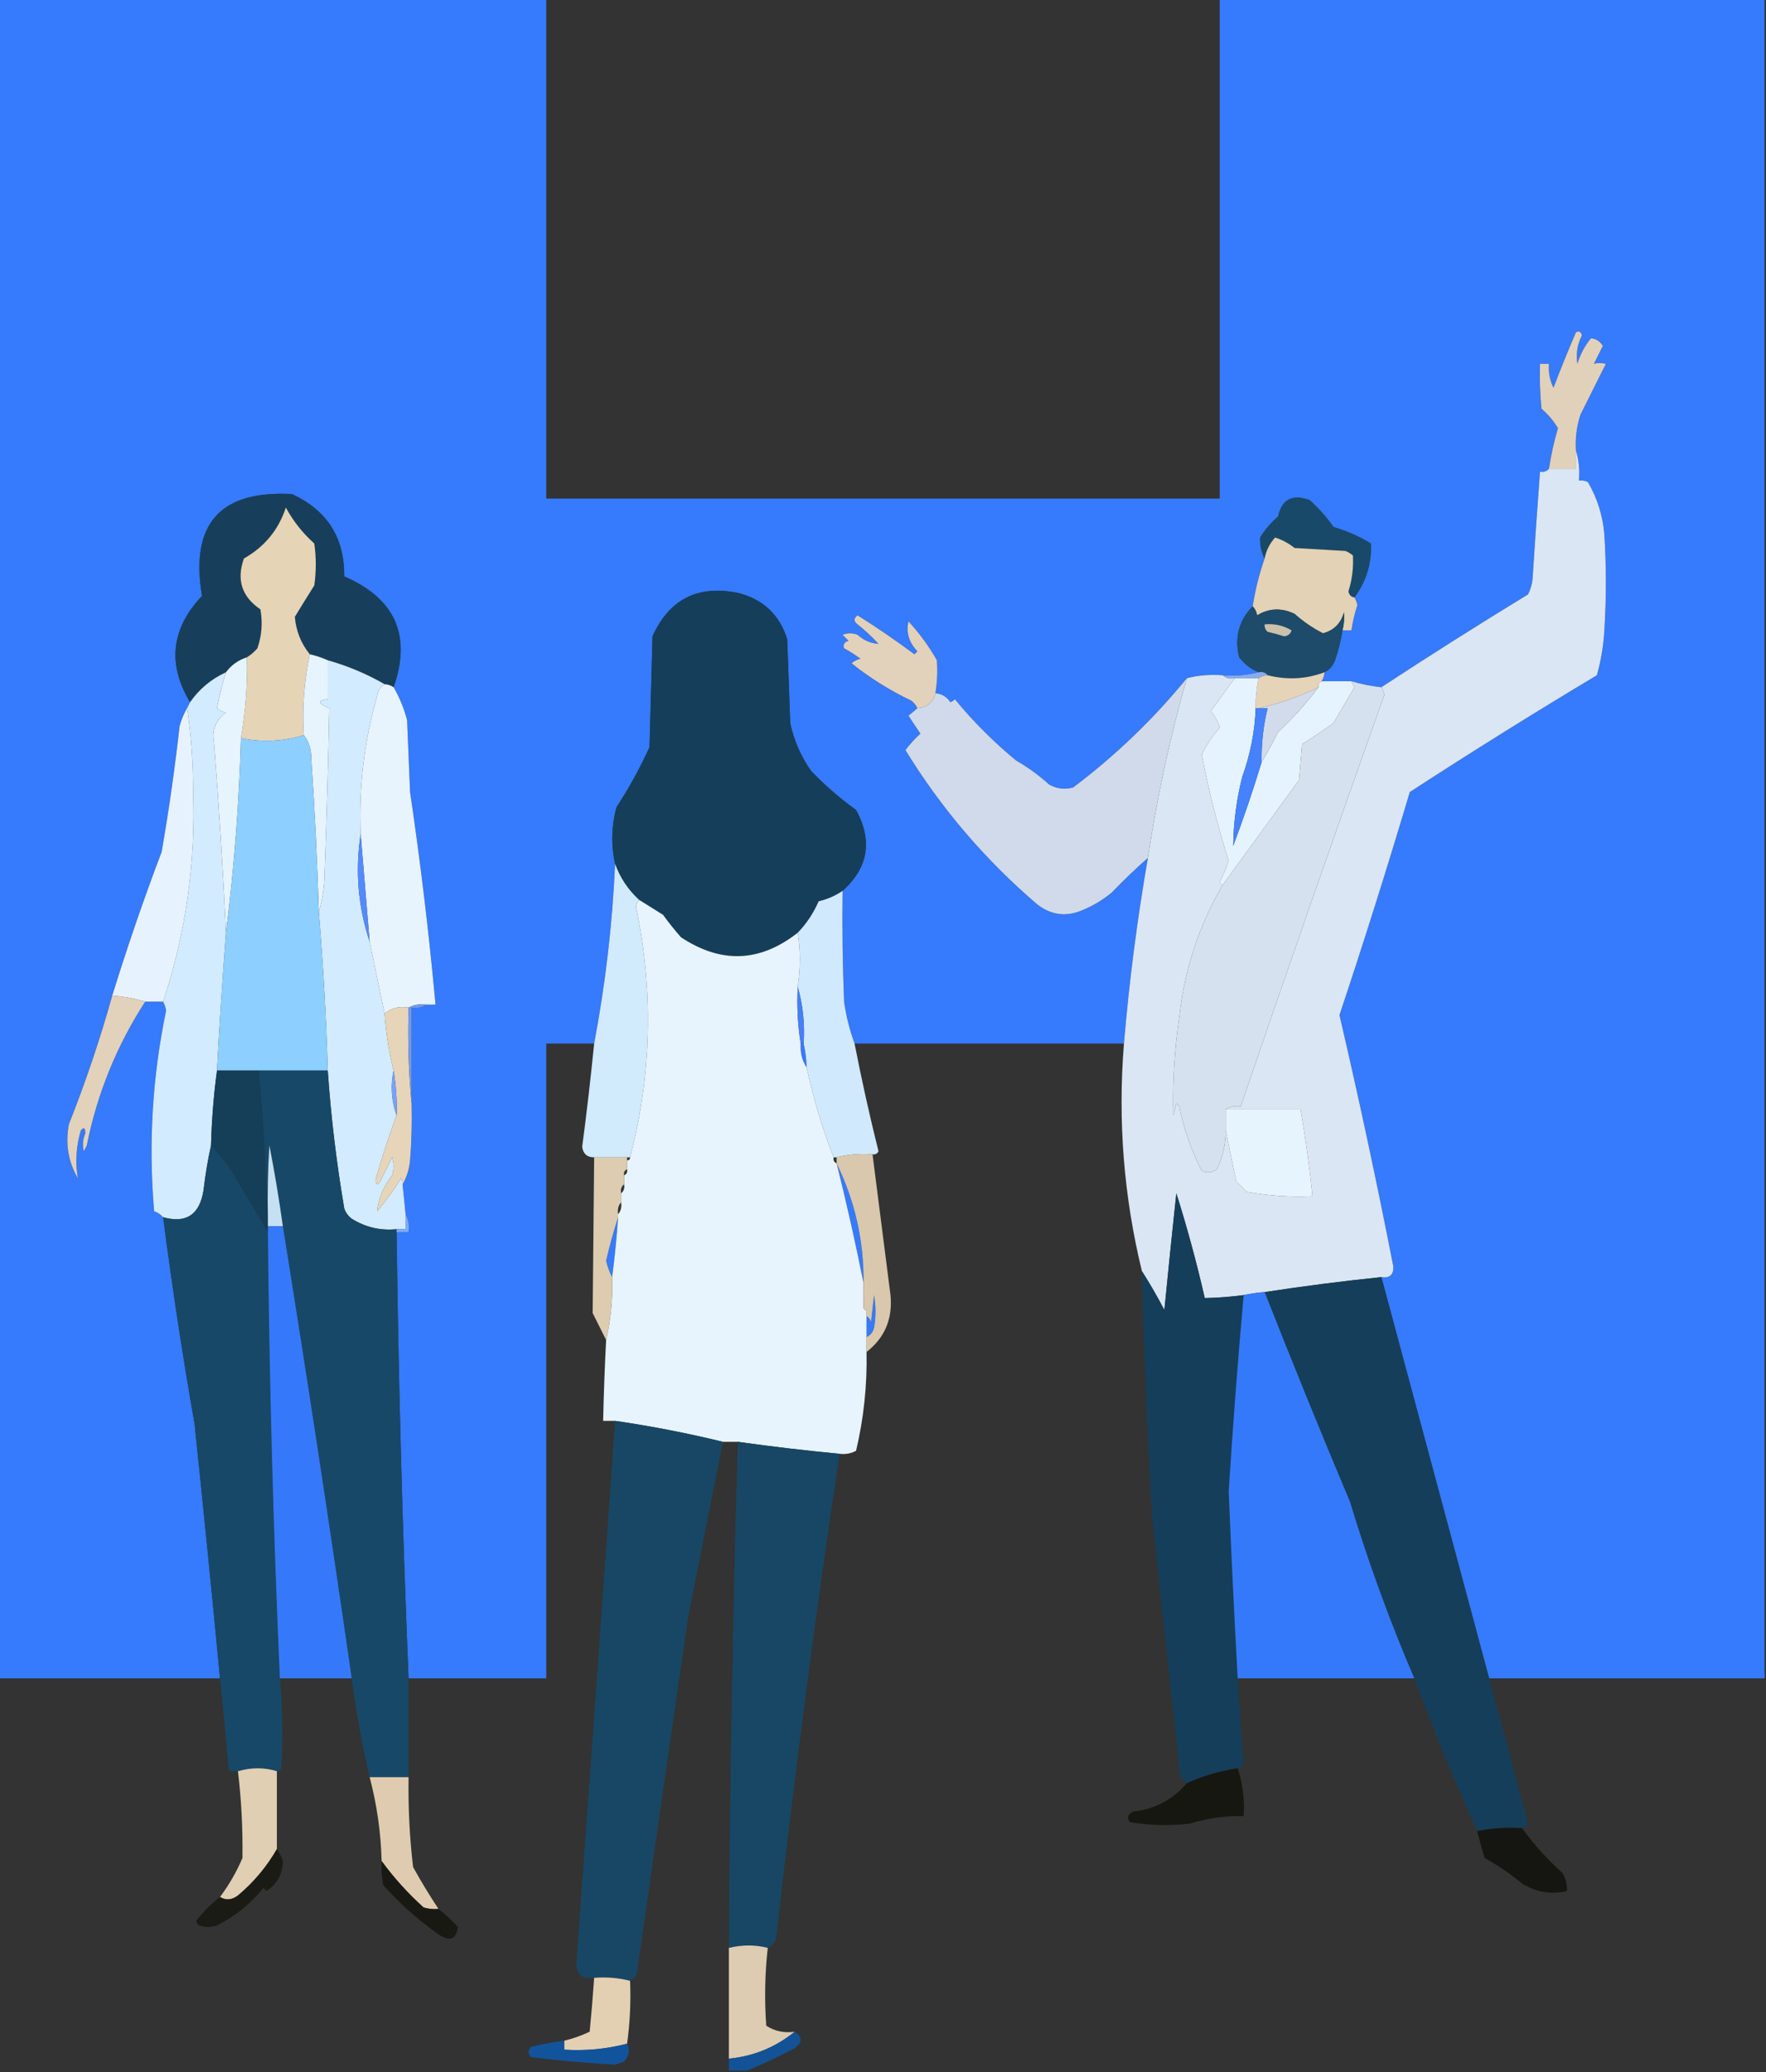 <?xml version="1.0" encoding="UTF-8"?>
<!DOCTYPE svg PUBLIC "-//W3C//DTD SVG 1.1//EN" "http://www.w3.org/Graphics/SVG/1.1/DTD/svg11.dtd">
<svg xmlns="http://www.w3.org/2000/svg" version="1.1" width="590px" height="692px" style="shape-rendering:geometricPrecision; text-rendering:geometricPrecision; image-rendering:optimizeQuality; fill-rule:evenodd; clip-rule:evenodd" xmlns:xlink="http://www.w3.org/1999/xlink">
<rect width="100%" height="100%" fill="#333333" stroke="none"/>
<g><path style="opacity:0.994" fill="#377bfe" d="M -0.5,-0.5 C 60.5,-0.5 121.5,-0.5 182.5,-0.5C 182.5,55.167 182.5,110.833 182.5,166.5C 257.5,166.5 332.5,166.5 407.5,166.5C 407.5,110.833 407.5,55.167 407.5,-0.5C 468.167,-0.5 528.833,-0.5 589.5,-0.5C 589.5,186.5 589.5,373.5 589.5,560.5C 558.833,560.5 528.167,560.5 497.5,560.5C 485.5,515.833 473.5,471.167 461.5,426.5C 464.243,426.923 465.576,425.756 465.5,423C 460.006,394.86 454.006,366.86 447.5,339C 455.731,314.306 463.565,289.472 471,264.5C 491.581,251.124 512.415,238.124 533.5,225.5C 534.878,220.601 535.712,215.601 536,210.5C 536.667,199.833 536.667,189.167 536,178.5C 535.475,172.229 533.642,166.396 530.5,161C 529.552,160.517 528.552,160.351 527.5,160.5C 527.813,156.958 527.479,153.625 526.5,150.5C 526.234,146.395 526.734,142.395 528,138.5C 530.833,132.833 533.667,127.167 536.5,121.5C 534.997,121.165 533.664,121.165 532.5,121.5C 533.5,119.5 534.5,117.5 535.5,115.5C 534.442,113.888 533.108,113.055 531.5,113C 529.437,115.511 527.937,118.344 527,121.5C 526.458,118.202 526.958,115.035 528.5,112C 528.15,110.743 527.483,110.409 526.5,111C 523.871,117.095 521.371,123.262 519,129.5C 517.748,126.986 517.248,124.32 517.5,121.5C 516.5,121.5 515.5,121.5 514.5,121.5C 514.334,126.511 514.501,131.511 515,136.5C 517.222,138.385 519.056,140.551 520.5,143C 519.179,147.441 518.179,151.941 517.5,156.5C 516.791,157.404 515.791,157.737 514.5,157.5C 513.601,169.488 512.767,181.488 512,193.5C 511.798,195.256 511.298,196.922 510.5,198.5C 493.933,208.608 477.6,218.941 461.5,229.5C 458.097,229.149 454.763,228.482 451.5,227.5C 448.167,227.5 444.833,227.5 441.5,227.5C 442.11,226.609 442.443,225.609 442.5,224.5C 444.173,223.657 445.34,222.324 446,220.5C 447.15,217.232 447.984,213.899 448.5,210.5C 449.5,210.5 450.5,210.5 451.5,210.5C 451.927,207.624 452.594,204.791 453.5,202C 453.257,201.098 452.923,200.265 452.5,199.5C 456.446,194.16 458.28,188.16 458,181.5C 454.116,179.146 449.949,177.312 445.5,176C 443.205,172.703 440.538,169.703 437.5,167C 431.736,164.947 428.236,166.78 427,172.5C 424.626,174.539 422.626,176.872 421,179.5C 420.865,181.922 421.365,184.255 422.5,186.5C 420.691,191.672 419.358,197.005 418.5,202.5C 413.88,207.257 412.38,212.924 414,219.5C 415.777,221.79 417.944,223.457 420.5,224.5C 416.702,225.483 412.702,225.817 408.5,225.5C 404.298,225.183 400.298,225.517 396.5,226.5C 385.325,240.174 372.659,252.34 358.5,263C 355.697,263.755 353.03,263.422 350.5,262C 347.092,258.917 343.425,256.251 339.5,254C 332,247.833 325.167,241 319,233.5C 318.586,233.957 318.086,234.291 317.5,234.5C 316.305,232.703 314.638,231.703 312.5,231.5C 313.112,227.837 313.279,224.17 313,220.5C 310.31,215.774 307.144,211.44 303.5,207.5C 302.675,211.233 303.675,214.566 306.5,217.5C 306.167,217.833 305.833,218.167 305.5,218.5C 299.34,213.92 293.007,209.586 286.5,205.5C 285.167,206.5 285.167,207.5 286.5,208.5C 288.984,210.483 291.317,212.65 293.5,215C 290.902,214.874 288.569,213.874 286.5,212C 284.833,211.333 283.167,211.333 281.5,212C 282.167,212.667 282.833,213.333 283.5,214C 282.044,214.423 281.544,215.256 282,216.5C 283.918,217.542 285.751,218.708 287.5,220C 286.376,220.249 285.376,220.749 284.5,221.5C 290.626,226.403 297.292,230.57 304.5,234C 305.381,234.708 306.047,235.542 306.5,236.5C 305.571,237.315 304.571,238.148 303.5,239C 304.833,241 306.167,243 307.5,245C 305.649,246.684 303.982,248.517 302.5,250.5C 314.415,269.923 329.082,287.09 346.5,302C 351.141,305.608 356.141,306.274 361.5,304C 365.165,302.503 368.498,300.503 371.5,298C 375.369,293.963 379.369,290.13 383.5,286.5C 379.902,307.182 377.236,327.849 375.5,348.5C 345.5,348.5 315.5,348.5 285.5,348.5C 283.868,344.076 282.702,339.409 282,334.5C 281.5,322.171 281.333,309.838 281.5,297.5C 290.085,289.766 291.585,280.766 286,270.5C 280.626,266.639 275.626,262.306 271,257.5C 267.578,252.655 265.245,247.322 264,241.5C 263.667,232.167 263.333,222.833 263,213.5C 260.427,205.261 254.927,200.095 246.5,198C 233.076,195.295 223.576,200.128 218,212.5C 217.667,224.833 217.333,237.167 217,249.5C 213.855,256.456 210.189,263.123 206,269.5C 204.27,275.813 204.103,282.147 205.5,288.5C 204.613,308.562 202.28,328.562 198.5,348.5C 193.167,348.5 187.833,348.5 182.5,348.5C 182.5,419.167 182.5,489.833 182.5,560.5C 167.167,560.5 151.833,560.5 136.5,560.5C 134.445,510.914 133.112,461.247 132.5,411.5C 133.833,411.5 135.167,411.5 136.5,411.5C 136.795,409.265 136.461,407.265 135.5,405.5C 135.167,402.167 134.833,398.833 134.5,395.5C 135.887,393.123 136.721,390.457 137,387.5C 137.5,381.175 137.666,374.842 137.5,368.5C 137.5,357.833 137.5,347.167 137.5,336.5C 139.415,336.784 141.081,336.451 142.5,335.5C 143.5,335.5 144.5,335.5 145.5,335.5C 143.321,311.759 140.488,288.092 137,264.5C 136.667,256.5 136.333,248.5 136,240.5C 134.973,236.574 133.473,232.907 131.5,229.5C 137.531,212.217 132.031,199.883 115,192.5C 115.114,179.564 109.281,170.398 97.5,165C 73.464,163.712 63.464,175.045 67.5,199C 57.191,209.921 55.857,221.755 63.5,234.5C 63.167,235.167 62.833,235.833 62.5,236.5C 61.406,238.359 60.572,240.359 60,242.5C 58.437,256.571 56.437,270.571 54,284.5C 47.995,300.348 42.495,316.348 37.5,332.5C 33.447,347.02 28.614,361.353 23,375.5C 21.792,381.934 22.792,387.934 26,393.5C 25.094,388.117 25.427,382.784 27,377.5C 28.018,376.294 28.518,376.627 28.5,378.5C 27.669,380.473 27.502,382.473 28,384.5C 28.333,383.833 28.667,383.167 29,382.5C 32.457,365.254 38.957,349.254 48.5,334.5C 50.5,334.5 52.5,334.5 54.5,334.5C 54.982,335.416 55.315,336.416 55.5,337.5C 50.896,359.63 49.562,381.964 51.5,404.5C 52.739,404.942 53.739,405.609 54.5,406.5C 57.487,429.576 60.987,452.576 65,475.5C 67.975,503.826 70.809,532.16 73.5,560.5C 48.833,560.5 24.167,560.5 -0.5,560.5C -0.5,373.5 -0.5,186.5 -0.5,-0.5 Z M 267.5,348.5 C 267.833,348.5 268.167,348.5 268.5,348.5C 269.092,351.127 269.425,353.794 269.5,356.5C 267.96,354.162 267.294,351.495 267.5,348.5 Z M 279.5,388.5 C 285.653,401.114 288.653,414.448 288.5,428.5C 285.846,415.206 282.846,401.873 279.5,388.5 Z M 206.5,406.5 C 206.053,413.192 205.386,419.859 204.5,426.5C 203.62,424.863 202.954,423.03 202.5,421C 203.659,415.991 204.993,411.158 206.5,406.5 Z M 289.5,446.5 C 289.5,444.167 289.5,441.833 289.5,439.5C 290.222,439.918 290.722,440.584 291,441.5C 291.333,438.5 291.667,435.5 292,432.5C 292.667,436.167 292.667,439.833 292,443.5C 291.623,444.942 290.79,445.942 289.5,446.5 Z"/></g>
<g><path style="opacity:1" fill="#e1d1bb" d="M 526.5,150.5 C 526.5,152.5 526.5,154.5 526.5,156.5C 523.5,156.5 520.5,156.5 517.5,156.5C 518.179,151.941 519.179,147.441 520.5,143C 519.056,140.551 517.222,138.385 515,136.5C 514.501,131.511 514.334,126.511 514.5,121.5C 515.5,121.5 516.5,121.5 517.5,121.5C 517.248,124.32 517.748,126.986 519,129.5C 521.371,123.262 523.871,117.095 526.5,111C 527.483,110.409 528.15,110.743 528.5,112C 526.958,115.035 526.458,118.202 527,121.5C 527.937,118.344 529.437,115.511 531.5,113C 533.108,113.055 534.442,113.888 535.5,115.5C 534.5,117.5 533.5,119.5 532.5,121.5C 533.664,121.165 534.997,121.165 536.5,121.5C 533.667,127.167 530.833,132.833 528,138.5C 526.734,142.395 526.234,146.395 526.5,150.5 Z"/></g>
<g><path style="opacity:0.999" fill="#dae6f3" d="M 526.5,150.5 C 527.479,153.625 527.813,156.958 527.5,160.5C 528.552,160.351 529.552,160.517 530.5,161C 533.642,166.396 535.475,172.229 536,178.5C 536.667,189.167 536.667,199.833 536,210.5C 535.712,215.601 534.878,220.601 533.5,225.5C 512.415,238.124 491.581,251.124 471,264.5C 463.565,289.472 455.731,314.306 447.5,339C 454.006,366.86 460.006,394.86 465.5,423C 465.576,425.756 464.243,426.923 461.5,426.5C 448.452,427.841 435.452,429.508 422.5,431.5C 420.139,431.674 417.806,432.007 415.5,432.5C 411.19,433.08 406.857,433.414 402.5,433.5C 399.806,421.727 396.64,410.061 393,398.5C 391.613,411.466 390.28,424.466 389,437.5C 386.669,433.018 384.169,428.685 381.5,424.5C 375.42,399.536 373.42,374.203 375.5,348.5C 377.236,327.849 379.902,307.182 383.5,286.5C 386.568,266.154 390.901,246.154 396.5,226.5C 400.298,225.517 404.298,225.183 408.5,225.5C 409.568,226.434 410.901,226.768 412.5,226.5C 409.858,230.148 407.191,233.815 404.5,237.5C 405.888,239.109 406.888,240.942 407.5,243C 405.065,245.757 403.065,248.757 401.5,252C 403.815,264.097 406.815,275.93 410.5,287.5C 409.695,289.915 408.695,292.249 407.5,294.5C 407.624,295.107 407.957,295.44 408.5,295.5C 400.615,308.993 395.782,323.66 394,339.5C 392.392,350.458 391.725,361.458 392,372.5C 392.333,371.167 392.667,369.833 393,368.5C 393.333,368.833 393.667,369.167 394,369.5C 395.521,377.066 398.021,384.232 401.5,391C 403.259,391.798 404.926,391.631 406.5,390.5C 408.536,386.396 409.536,382.062 409.5,377.5C 410.649,383.032 411.816,388.699 413,394.5C 414.167,395.667 415.333,396.833 416.5,398C 423.761,399.348 431.094,399.848 438.5,399.5C 437.493,389.789 436.159,380.122 434.5,370.5C 426.167,370.5 417.833,370.5 409.5,370.5C 410.919,369.549 412.585,369.216 414.5,369.5C 430.193,323.589 446.193,277.756 462.5,232C 462.257,231.098 461.923,230.265 461.5,229.5C 477.6,218.941 493.933,208.608 510.5,198.5C 511.298,196.922 511.798,195.256 512,193.5C 512.767,181.488 513.601,169.488 514.5,157.5C 515.791,157.737 516.791,157.404 517.5,156.5C 520.5,156.5 523.5,156.5 526.5,156.5C 526.5,154.5 526.5,152.5 526.5,150.5 Z"/></g>
<g><path style="opacity:1" fill="#173f5b" d="M 131.5,229.5 C 130.609,228.89 129.609,228.557 128.5,228.5C 122.564,225.071 116.231,222.405 109.5,220.5C 107.579,219.637 105.579,218.971 103.5,218.5C 100.579,214.916 98.912,210.75 98.5,206C 100.612,202.536 102.779,199.036 105,195.5C 105.667,190.833 105.667,186.167 105,181.5C 101.1,178.006 97.933,174.006 95.5,169.5C 93.042,176.961 88.375,182.627 81.5,186.5C 78.941,193.61 80.774,199.276 87,203.5C 87.791,207.926 87.457,212.259 86,216.5C 84.961,217.71 83.794,218.71 82.5,219.5C 79.6,220.443 77.267,222.11 75.5,224.5C 70.574,226.763 66.574,230.096 63.5,234.5C 55.857,221.755 57.191,209.921 67.5,199C 63.464,175.045 73.464,163.712 97.5,165C 109.281,170.398 115.114,179.564 115,192.5C 132.031,199.883 137.531,212.217 131.5,229.5 Z"/></g>
<g><path style="opacity:1" fill="#194968" d="M 452.5,199.5 C 451.414,199.38 450.747,198.713 450.5,197.5C 451.726,193.552 452.226,189.552 452,185.5C 451.25,184.874 450.416,184.374 449.5,184C 443.833,183.667 438.167,183.333 432.5,183C 430.557,181.445 428.39,180.278 426,179.5C 424.168,181.548 423.001,183.881 422.5,186.5C 421.365,184.255 420.865,181.922 421,179.5C 422.626,176.872 424.626,174.539 427,172.5C 428.236,166.78 431.736,164.947 437.5,167C 440.538,169.703 443.205,172.703 445.5,176C 449.949,177.312 454.116,179.146 458,181.5C 458.28,188.16 456.446,194.16 452.5,199.5 Z"/></g>
<g><path style="opacity:1" fill="#e6d4b7" d="M 103.5,218.5 C 101.602,227.499 100.936,236.499 101.5,245.5C 94.599,247.62 87.599,247.954 80.5,246.5C 82.037,237.578 82.704,228.578 82.5,219.5C 83.794,218.71 84.961,217.71 86,216.5C 87.457,212.259 87.791,207.926 87,203.5C 80.774,199.276 78.941,193.61 81.5,186.5C 88.375,182.627 93.042,176.961 95.5,169.5C 97.933,174.006 101.1,178.006 105,181.5C 105.667,186.167 105.667,190.833 105,195.5C 102.779,199.036 100.612,202.536 98.5,206C 98.912,210.75 100.579,214.916 103.5,218.5 Z"/></g>
<g><path style="opacity:1" fill="#e3d2b6" d="M 452.5,199.5 C 452.923,200.265 453.257,201.098 453.5,202C 452.594,204.791 451.927,207.624 451.5,210.5C 450.5,210.5 449.5,210.5 448.5,210.5C 449.014,208.488 449.18,206.488 449,204.5C 447.95,208.217 445.616,210.55 442,211.5C 438.599,209.781 435.432,207.614 432.5,205C 428.125,202.915 423.958,203.082 420,205.5C 419.768,204.263 419.268,203.263 418.5,202.5C 419.358,197.005 420.691,191.672 422.5,186.5C 423.001,183.881 424.168,181.548 426,179.5C 428.39,180.278 430.557,181.445 432.5,183C 438.167,183.333 443.833,183.667 449.5,184C 450.416,184.374 451.25,184.874 452,185.5C 452.226,189.552 451.726,193.552 450.5,197.5C 450.747,198.713 451.414,199.38 452.5,199.5 Z"/></g>
<g><path style="opacity:1" fill="#153e5a" d="M 281.5,297.5 C 279.104,299.138 276.438,300.304 273.5,301C 271.776,304.959 269.443,308.459 266.5,311.5C 253.899,321.386 240.899,321.886 227.5,313C 225.38,310.591 223.38,308.091 221.5,305.5C 218.815,303.826 216.148,302.159 213.5,300.5C 209.815,297.117 207.149,293.117 205.5,288.5C 204.103,282.147 204.27,275.813 206,269.5C 210.189,263.123 213.855,256.456 217,249.5C 217.333,237.167 217.667,224.833 218,212.5C 223.576,200.128 233.076,195.295 246.5,198C 254.927,200.095 260.427,205.261 263,213.5C 263.333,222.833 263.667,232.167 264,241.5C 265.245,247.322 267.578,252.655 271,257.5C 275.626,262.306 280.626,266.639 286,270.5C 291.585,280.766 290.085,289.766 281.5,297.5 Z"/></g>
<g><path style="opacity:1" fill="#1d4b69" d="M 418.5,202.5 C 419.268,203.263 419.768,204.263 420,205.5C 423.958,203.082 428.125,202.915 432.5,205C 435.432,207.614 438.599,209.781 442,211.5C 445.616,210.55 447.95,208.217 449,204.5C 449.18,206.488 449.014,208.488 448.5,210.5C 447.984,213.899 447.15,217.232 446,220.5C 445.34,222.324 444.173,223.657 442.5,224.5C 436.379,226.81 430.046,227.143 423.5,225.5C 422.791,224.596 421.791,224.263 420.5,224.5C 417.944,223.457 415.777,221.79 414,219.5C 412.38,212.924 413.88,207.257 418.5,202.5 Z"/></g>
<g><path style="opacity:1" fill="#e2d2bb" d="M 312.5,231.5 C 311.712,234.621 309.712,236.288 306.5,236.5C 306.047,235.542 305.381,234.708 304.5,234C 297.292,230.57 290.626,226.403 284.5,221.5C 285.376,220.749 286.376,220.249 287.5,220C 285.751,218.708 283.918,217.542 282,216.5C 281.544,215.256 282.044,214.423 283.5,214C 282.833,213.333 282.167,212.667 281.5,212C 283.167,211.333 284.833,211.333 286.5,212C 288.569,213.874 290.902,214.874 293.5,215C 291.317,212.65 288.984,210.483 286.5,208.5C 285.167,207.5 285.167,206.5 286.5,205.5C 293.007,209.586 299.34,213.92 305.5,218.5C 305.833,218.167 306.167,217.833 306.5,217.5C 303.675,214.566 302.675,211.233 303.5,207.5C 307.144,211.44 310.31,215.774 313,220.5C 313.279,224.17 313.112,227.837 312.5,231.5 Z"/></g>
<g><path style="opacity:1" fill="#cbc1ac" d="M 422.5,208.5 C 425.734,208.205 428.734,208.871 431.5,210.5C 431.113,211.72 430.28,212.387 429,212.5C 427.189,211.922 425.355,211.422 423.5,211C 422.748,210.329 422.414,209.496 422.5,208.5 Z"/></g>
<g><path style="opacity:1" fill="#e6f4fe" d="M 103.5,218.5 C 105.579,218.971 107.579,219.637 109.5,220.5C 109.5,224.833 109.5,229.167 109.5,233.5C 105.939,233.915 106.106,234.915 110,236.5C 109.663,254.471 109.163,272.471 108.5,290.5C 108.493,295.551 107.827,300.217 106.5,304.5C 105.999,287.485 105.166,270.485 104,253.5C 104.053,250.325 103.22,247.658 101.5,245.5C 100.936,236.499 101.602,227.499 103.5,218.5 Z"/></g>
<g><path style="opacity:1" fill="#e6f4fe" d="M 82.5,219.5 C 82.704,228.578 82.037,237.578 80.5,246.5C 79.893,268.106 78.227,289.772 75.5,311.5C 74.503,290.465 73.169,269.299 71.5,248C 70.734,243.759 72.067,240.425 75.5,238C 74.376,237.751 73.376,237.251 72.5,236.5C 73.287,232.438 74.287,228.438 75.5,224.5C 77.267,222.11 79.6,220.443 82.5,219.5 Z"/></g>
<g><path style="opacity:1" fill="#d2ebfe" d="M 109.5,220.5 C 116.231,222.405 122.564,225.071 128.5,228.5C 127.034,229.347 126.2,230.68 126,232.5C 121.681,247.5 119.848,262.833 120.5,278.5C 118.602,290.735 119.602,302.735 123.5,314.5C 125.178,322.588 126.844,330.588 128.5,338.5C 128.961,344.929 129.961,351.263 131.5,357.5C 130.421,362.552 130.754,367.552 132.5,372.5C 129.878,379.534 127.545,386.7 125.5,394C 125.611,395.722 126.111,395.888 127,394.5C 128.34,391.798 129.673,389.131 131,386.5C 131.667,388.5 131.667,390.5 131,392.5C 128.181,396.124 126.514,400.124 126,404.5C 128.911,401.01 131.578,397.344 134,393.5C 134.464,394.094 134.631,394.761 134.5,395.5C 134.833,398.833 135.167,402.167 135.5,405.5C 135.5,407.167 135.5,408.833 135.5,410.5C 134.5,410.5 133.5,410.5 132.5,410.5C 127.099,411.034 122.099,409.867 117.5,407C 116.299,406.097 115.465,404.931 115,403.5C 112.385,388.124 110.552,372.79 109.5,357.5C 108.975,339.802 107.975,322.135 106.5,304.5C 107.827,300.217 108.493,295.551 108.5,290.5C 109.163,272.471 109.663,254.471 110,236.5C 106.106,234.915 105.939,233.915 109.5,233.5C 109.5,229.167 109.5,224.833 109.5,220.5 Z"/></g>
<g><path style="opacity:1" fill="#d2ebfe" d="M 75.5,224.5 C 74.287,228.438 73.287,232.438 72.5,236.5C 73.376,237.251 74.376,237.751 75.5,238C 72.067,240.425 70.734,243.759 71.5,248C 73.169,269.299 74.503,290.465 75.5,311.5C 74.334,326.822 73.334,342.155 72.5,357.5C 71.399,365.65 70.732,373.983 70.5,382.5C 69.433,387.319 68.6,392.319 68,397.5C 66.707,405.66 62.207,408.66 54.5,406.5C 53.739,405.609 52.739,404.942 51.5,404.5C 49.562,381.964 50.896,359.63 55.5,337.5C 55.315,336.416 54.982,335.416 54.5,334.5C 62.059,311.755 65.392,288.255 64.5,264C 64.498,254.475 63.832,245.308 62.5,236.5C 62.833,235.833 63.167,235.167 63.5,234.5C 66.574,230.096 70.574,226.763 75.5,224.5 Z"/></g>
<g><path style="opacity:1" fill="#87abf1" d="M 420.5,224.5 C 421.791,224.263 422.791,224.596 423.5,225.5C 422.391,225.557 421.391,225.89 420.5,226.5C 417.833,226.5 415.167,226.5 412.5,226.5C 410.901,226.768 409.568,226.434 408.5,225.5C 412.702,225.817 416.702,225.483 420.5,224.5 Z"/></g>
<g><path style="opacity:1" fill="#e6d4b9" d="M 442.5,224.5 C 442.443,225.609 442.11,226.609 441.5,227.5C 440.662,227.842 440.328,228.508 440.5,229.5C 434.028,232.656 427.361,234.989 420.5,236.5C 420.167,236.5 419.833,236.5 419.5,236.5C 419.46,233.119 419.793,229.786 420.5,226.5C 421.391,225.89 422.391,225.557 423.5,225.5C 430.046,227.143 436.379,226.81 442.5,224.5 Z"/></g>
<g><path style="opacity:1" fill="#e5f3fe" d="M 412.5,226.5 C 415.167,226.5 417.833,226.5 420.5,226.5C 419.793,229.786 419.46,233.119 419.5,236.5C 419.243,244.19 417.743,251.857 415,259.5C 413.093,267.088 412.093,274.755 412,282.5C 415.474,273.243 418.641,263.91 421.5,254.5C 423.417,251.283 425.251,247.949 427,244.5C 431.976,239.846 436.476,234.846 440.5,229.5C 440.328,228.508 440.662,227.842 441.5,227.5C 444.833,227.5 448.167,227.5 451.5,227.5C 451.804,228.15 452.137,228.817 452.5,229.5C 450.167,233.5 447.833,237.5 445.5,241.5C 442.086,243.957 438.586,246.291 435,248.5C 434.667,252.5 434.333,256.5 434,260.5C 425.491,272.196 416.991,283.863 408.5,295.5C 407.957,295.44 407.624,295.107 407.5,294.5C 408.695,292.249 409.695,289.915 410.5,287.5C 406.815,275.93 403.815,264.097 401.5,252C 403.065,248.757 405.065,245.757 407.5,243C 406.888,240.942 405.888,239.109 404.5,237.5C 407.191,233.815 409.858,230.148 412.5,226.5 Z"/></g>
<g><path style="opacity:1" fill="#e7f4fe" d="M 128.5,228.5 C 129.609,228.557 130.609,228.89 131.5,229.5C 133.473,232.907 134.973,236.574 136,240.5C 136.333,248.5 136.667,256.5 137,264.5C 140.488,288.092 143.321,311.759 145.5,335.5C 144.5,335.5 143.5,335.5 142.5,335.5C 140.265,335.205 138.265,335.539 136.5,336.5C 133.302,335.964 130.635,336.631 128.5,338.5C 126.844,330.588 125.178,322.588 123.5,314.5C 122.5,302.5 121.5,290.5 120.5,278.5C 119.848,262.833 121.681,247.5 126,232.5C 126.2,230.68 127.034,229.347 128.5,228.5 Z"/></g>
<g><path style="opacity:1" fill="#d0daea" d="M 396.5,226.5 C 390.901,246.154 386.568,266.154 383.5,286.5C 379.369,290.13 375.369,293.963 371.5,298C 368.498,300.503 365.165,302.503 361.5,304C 356.141,306.274 351.141,305.608 346.5,302C 329.082,287.09 314.415,269.923 302.5,250.5C 303.982,248.517 305.649,246.684 307.5,245C 306.167,243 304.833,241 303.5,239C 304.571,238.148 305.571,237.315 306.5,236.5C 309.712,236.288 311.712,234.621 312.5,231.5C 314.638,231.703 316.305,232.703 317.5,234.5C 318.086,234.291 318.586,233.957 319,233.5C 325.167,241 332,247.833 339.5,254C 343.425,256.251 347.092,258.917 350.5,262C 353.03,263.422 355.697,263.755 358.5,263C 372.659,252.34 385.325,240.174 396.5,226.5 Z"/></g>
<g><path style="opacity:1" fill="#d6e1ef" d="M 451.5,227.5 C 454.763,228.482 458.097,229.149 461.5,229.5C 461.923,230.265 462.257,231.098 462.5,232C 446.193,277.756 430.193,323.589 414.5,369.5C 412.585,369.216 410.919,369.549 409.5,370.5C 409.5,372.833 409.5,375.167 409.5,377.5C 409.536,382.062 408.536,386.396 406.5,390.5C 404.926,391.631 403.259,391.798 401.5,391C 398.021,384.232 395.521,377.066 394,369.5C 393.667,369.167 393.333,368.833 393,368.5C 392.667,369.833 392.333,371.167 392,372.5C 391.725,361.458 392.392,350.458 394,339.5C 395.782,323.66 400.615,308.993 408.5,295.5C 416.991,283.863 425.491,272.196 434,260.5C 434.333,256.5 434.667,252.5 435,248.5C 438.586,246.291 442.086,243.957 445.5,241.5C 447.833,237.5 450.167,233.5 452.5,229.5C 452.137,228.817 451.804,228.15 451.5,227.5 Z"/></g>
<g><path style="opacity:1" fill="#d1dbeb" d="M 440.5,229.5 C 436.476,234.846 431.976,239.846 427,244.5C 425.251,247.949 423.417,251.283 421.5,254.5C 421.384,248.311 422.051,242.311 423.5,236.5C 422.5,236.5 421.5,236.5 420.5,236.5C 427.361,234.989 434.028,232.656 440.5,229.5 Z"/></g>
<g><path style="opacity:1" fill="#4782fe" d="M 419.5,236.5 C 419.833,236.5 420.167,236.5 420.5,236.5C 421.5,236.5 422.5,236.5 423.5,236.5C 422.051,242.311 421.384,248.311 421.5,254.5C 418.641,263.91 415.474,273.243 412,282.5C 412.093,274.755 413.093,267.088 415,259.5C 417.743,251.857 419.243,244.19 419.5,236.5 Z"/></g>
<g><path style="opacity:1" fill="#e6f3fe" d="M 62.5,236.5 C 63.832,245.308 64.498,254.475 64.5,264C 65.392,288.255 62.059,311.755 54.5,334.5C 52.5,334.5 50.5,334.5 48.5,334.5C 45.026,333.475 41.36,332.808 37.5,332.5C 42.495,316.348 47.995,300.348 54,284.5C 56.437,270.571 58.437,256.571 60,242.5C 60.572,240.359 61.406,238.359 62.5,236.5 Z"/></g>
<g><path style="opacity:1" fill="#8dcffe" d="M 101.5,245.5 C 103.22,247.658 104.053,250.325 104,253.5C 105.166,270.485 105.999,287.485 106.5,304.5C 107.975,322.135 108.975,339.802 109.5,357.5C 101.833,357.5 94.167,357.5 86.5,357.5C 81.833,357.5 77.167,357.5 72.5,357.5C 73.334,342.155 74.334,326.822 75.5,311.5C 78.227,289.772 79.893,268.106 80.5,246.5C 87.599,247.954 94.599,247.62 101.5,245.5 Z"/></g>
<g><path style="opacity:1" fill="#548aff" d="M 120.5,278.5 C 121.5,290.5 122.5,302.5 123.5,314.5C 119.602,302.735 118.602,290.735 120.5,278.5 Z"/></g>
<g><path style="opacity:0.991" fill="#d3ecfe" d="M 205.5,288.5 C 207.149,293.117 209.815,297.117 213.5,300.5C 212.861,301.097 212.528,301.93 212.5,303C 218.386,331.026 217.719,358.859 210.5,386.5C 210.167,386.5 209.833,386.5 209.5,386.5C 205.833,386.5 202.167,386.5 198.5,386.5C 196.156,386.494 194.822,385.327 194.5,383C 196.017,371.516 197.35,360.016 198.5,348.5C 202.28,328.562 204.613,308.562 205.5,288.5 Z"/></g>
<g><path style="opacity:0.99" fill="#d2ebfe" d="M 281.5,297.5 C 281.333,309.838 281.5,322.171 282,334.5C 282.702,339.409 283.868,344.076 285.5,348.5C 287.85,360.567 290.517,372.567 293.5,384.5C 293.043,385.298 292.376,385.631 291.5,385.5C 287.298,385.183 283.298,385.517 279.5,386.5C 279.167,386.5 278.833,386.5 278.5,386.5C 274.723,376.828 271.723,366.828 269.5,356.5C 269.425,353.794 269.092,351.127 268.5,348.5C 268.915,341.907 268.248,335.574 266.5,329.5C 267.439,323.335 267.439,317.335 266.5,311.5C 269.443,308.459 271.776,304.959 273.5,301C 276.438,300.304 279.104,299.138 281.5,297.5 Z"/></g>
<g><path style="opacity:0.995" fill="#e8f5fe" d="M 213.5,300.5 C 216.148,302.159 218.815,303.826 221.5,305.5C 223.38,308.091 225.38,310.591 227.5,313C 240.899,321.886 253.899,321.386 266.5,311.5C 267.439,317.335 267.439,323.335 266.5,329.5C 266.177,336.022 266.51,342.355 267.5,348.5C 267.294,351.495 267.96,354.162 269.5,356.5C 271.723,366.828 274.723,376.828 278.5,386.5C 278.328,387.492 278.662,388.158 279.5,388.5C 282.846,401.873 285.846,415.206 288.5,428.5C 288.5,431.167 288.5,433.833 288.5,436.5C 288.5,437.167 288.833,437.5 289.5,437.5C 289.5,438.167 289.5,438.833 289.5,439.5C 289.5,441.833 289.5,444.167 289.5,446.5C 289.5,448.167 289.5,449.833 289.5,451.5C 289.731,462.65 288.565,473.65 286,484.5C 284.301,485.406 282.467,485.739 280.5,485.5C 269.272,484.441 257.939,483.108 246.5,481.5C 244.833,481.5 243.167,481.5 241.5,481.5C 229.734,478.622 217.734,476.289 205.5,474.5C 204.167,474.5 202.833,474.5 201.5,474.5C 201.7,465.494 202.034,456.494 202.5,447.5C 204.075,440.73 204.741,433.73 204.5,426.5C 205.386,419.859 206.053,413.192 206.5,406.5C 206.5,406.167 206.5,405.833 206.5,405.5C 207.434,404.432 207.768,403.099 207.5,401.5C 207.5,400.5 207.5,399.5 207.5,398.5C 208.404,397.791 208.737,396.791 208.5,395.5C 208.5,394.5 208.5,393.5 208.5,392.5C 209.338,392.158 209.672,391.492 209.5,390.5C 209.5,389.5 209.5,388.5 209.5,387.5C 210.167,387.5 210.5,387.167 210.5,386.5C 217.719,358.859 218.386,331.026 212.5,303C 212.528,301.93 212.861,301.097 213.5,300.5 Z"/></g>
<g><path style="opacity:1" fill="#e2d2bb" d="M 37.5,332.5 C 41.36,332.808 45.026,333.475 48.5,334.5C 38.957,349.254 32.457,365.254 29,382.5C 28.667,383.167 28.333,383.833 28,384.5C 27.502,382.473 27.669,380.473 28.5,378.5C 28.518,376.627 28.018,376.294 27,377.5C 25.427,382.784 25.094,388.117 26,393.5C 22.792,387.934 21.792,381.934 23,375.5C 28.614,361.353 33.447,347.02 37.5,332.5 Z"/></g>
<g><path style="opacity:0.957" fill="#4783ff" d="M 266.5,329.5 C 268.248,335.574 268.915,341.907 268.5,348.5C 268.167,348.5 267.833,348.5 267.5,348.5C 266.51,342.355 266.177,336.022 266.5,329.5 Z"/></g>
<g><path style="opacity:1" fill="#e7d5b9" d="M 136.5,336.5 C 136.172,347.346 136.506,358.013 137.5,368.5C 137.666,374.842 137.5,381.175 137,387.5C 136.721,390.457 135.887,393.123 134.5,395.5C 134.631,394.761 134.464,394.094 134,393.5C 131.578,397.344 128.911,401.01 126,404.5C 126.514,400.124 128.181,396.124 131,392.5C 131.667,390.5 131.667,388.5 131,386.5C 129.673,389.131 128.34,391.798 127,394.5C 126.111,395.888 125.611,395.722 125.5,394C 127.545,386.7 129.878,379.534 132.5,372.5C 132.663,367.453 132.329,362.453 131.5,357.5C 129.961,351.263 128.961,344.929 128.5,338.5C 130.635,336.631 133.302,335.964 136.5,336.5 Z"/></g>
<g><path style="opacity:1" fill="#749aea" d="M 142.5,335.5 C 141.081,336.451 139.415,336.784 137.5,336.5C 137.5,347.167 137.5,357.833 137.5,368.5C 136.506,358.013 136.172,347.346 136.5,336.5C 138.265,335.539 140.265,335.205 142.5,335.5 Z"/></g>
<g><path style="opacity:1" fill="#153e59" d="M 72.5,357.5 C 77.167,357.5 81.833,357.5 86.5,357.5C 87.949,373.947 88.949,390.28 89.5,406.5C 89.5,407.5 89.5,408.5 89.5,409.5C 89.5,410.167 89.5,410.833 89.5,411.5C 85.359,404.563 81.193,397.563 77,390.5C 74.969,387.645 72.802,384.978 70.5,382.5C 70.732,373.983 71.399,365.65 72.5,357.5 Z"/></g>
<g><path style="opacity:0.998" fill="#184867" d="M 86.5,357.5 C 94.167,357.5 101.833,357.5 109.5,357.5C 110.552,372.79 112.385,388.124 115,403.5C 115.465,404.931 116.299,406.097 117.5,407C 122.099,409.867 127.099,411.034 132.5,410.5C 132.5,410.833 132.5,411.167 132.5,411.5C 133.112,461.247 134.445,510.914 136.5,560.5C 136.5,571.5 136.5,582.5 136.5,593.5C 132.167,593.5 127.833,593.5 123.5,593.5C 120.979,582.719 118.979,571.719 117.5,560.5C 110.242,510.103 102.575,459.77 94.5,409.5C 93.246,400.47 91.746,391.47 90,382.5C 89.5,390.493 89.334,398.493 89.5,406.5C 88.949,390.28 87.949,373.947 86.5,357.5 Z"/></g>
<g><path style="opacity:1" fill="#76a2fb" d="M 131.5,357.5 C 132.329,362.453 132.663,367.453 132.5,372.5C 130.754,367.552 130.421,362.552 131.5,357.5 Z"/></g>
<g><path style="opacity:1" fill="#e6f4fe" d="M 409.5,370.5 C 417.833,370.5 426.167,370.5 434.5,370.5C 436.159,380.122 437.493,389.789 438.5,399.5C 431.094,399.848 423.761,399.348 416.5,398C 415.333,396.833 414.167,395.667 413,394.5C 411.816,388.699 410.649,383.032 409.5,377.5C 409.5,375.167 409.5,372.833 409.5,370.5 Z"/></g>
<g><path style="opacity:0.997" fill="#174867" d="M 70.5,382.5 C 72.802,384.978 74.969,387.645 77,390.5C 81.193,397.563 85.359,404.563 89.5,411.5C 89.968,461.192 91.302,510.859 93.5,560.5C 94.424,570.486 94.59,580.486 94,590.5C 93.617,591.056 93.117,591.389 92.5,591.5C 88.267,590.206 83.934,590.206 79.5,591.5C 78.5,591.5 77.5,591.5 76.5,591.5C 75.573,581.158 74.573,570.825 73.5,560.5C 70.809,532.16 67.975,503.826 65,475.5C 60.987,452.576 57.487,429.576 54.5,406.5C 62.207,408.66 66.707,405.66 68,397.5C 68.6,392.319 69.433,387.319 70.5,382.5 Z"/></g>
<g><path style="opacity:1" fill="#c5e0f3" d="M 94.5,409.5 C 92.833,409.5 91.167,409.5 89.5,409.5C 89.5,408.5 89.5,407.5 89.5,406.5C 89.334,398.493 89.5,390.493 90,382.5C 91.746,391.47 93.246,400.47 94.5,409.5 Z"/></g>
<g><path style="opacity:0.939" fill="#e8d6b8" d="M 198.5,386.5 C 202.167,386.5 205.833,386.5 209.5,386.5C 209.5,386.833 209.5,387.167 209.5,387.5C 209.5,388.5 209.5,389.5 209.5,390.5C 208.662,390.842 208.328,391.508 208.5,392.5C 208.5,393.5 208.5,394.5 208.5,395.5C 207.596,396.209 207.263,397.209 207.5,398.5C 207.5,399.5 207.5,400.5 207.5,401.5C 206.566,402.568 206.232,403.901 206.5,405.5C 206.5,405.833 206.5,406.167 206.5,406.5C 204.993,411.158 203.659,415.991 202.5,421C 202.954,423.03 203.62,424.863 204.5,426.5C 204.741,433.73 204.075,440.73 202.5,447.5C 201.013,444.527 199.513,441.527 198,438.5C 198.176,421.177 198.342,403.843 198.5,386.5 Z"/></g>
<g><path style="opacity:0.918" fill="#e8d5b8" d="M 291.5,385.5 C 293.5,401.139 295.5,416.805 297.5,432.5C 298.272,440.414 295.606,446.748 289.5,451.5C 289.5,449.833 289.5,448.167 289.5,446.5C 290.79,445.942 291.623,444.942 292,443.5C 292.667,439.833 292.667,436.167 292,432.5C 291.667,435.5 291.333,438.5 291,441.5C 290.722,440.584 290.222,439.918 289.5,439.5C 289.5,438.833 289.5,438.167 289.5,437.5C 288.833,437.5 288.5,437.167 288.5,436.5C 288.5,433.833 288.5,431.167 288.5,428.5C 288.653,414.448 285.653,401.114 279.5,388.5C 279.5,387.833 279.5,387.167 279.5,386.5C 283.298,385.517 287.298,385.183 291.5,385.5 Z"/></g>
<g><path style="opacity:0.997" fill="#153e5a" d="M 415.5,432.5 C 413.545,454.31 411.878,476.144 410.5,498C 411.351,518.846 412.351,539.679 413.5,560.5C 414.034,569.846 414.701,579.18 415.5,588.5C 415.253,589.713 414.586,590.38 413.5,590.5C 407.54,591.404 401.873,593.071 396.5,595.5C 394.883,594.411 394.05,592.744 394,590.5C 390.934,562.84 387.934,535.174 385,507.5C 383.308,479.852 382.141,452.185 381.5,424.5C 384.169,428.685 386.669,433.018 389,437.5C 390.28,424.466 391.613,411.466 393,398.5C 396.64,410.061 399.806,421.727 402.5,433.5C 406.857,433.414 411.19,433.08 415.5,432.5 Z"/></g>
<g><path style="opacity:0.992" fill="#367afc" d="M 89.5,409.5 C 91.167,409.5 92.833,409.5 94.5,409.5C 102.575,459.77 110.242,510.103 117.5,560.5C 109.5,560.5 101.5,560.5 93.5,560.5C 91.302,510.859 89.968,461.192 89.5,411.5C 89.5,410.833 89.5,410.167 89.5,409.5 Z"/></g>
<g><path style="opacity:1" fill="#7cacff" d="M 135.5,405.5 C 136.461,407.265 136.795,409.265 136.5,411.5C 135.167,411.5 133.833,411.5 132.5,411.5C 132.5,411.167 132.5,410.833 132.5,410.5C 133.5,410.5 134.5,410.5 135.5,410.5C 135.5,408.833 135.5,407.167 135.5,405.5 Z"/></g>
<g><path style="opacity:0.999" fill="#153e5a" d="M 461.5,426.5 C 473.5,471.167 485.5,515.833 497.5,560.5C 501.903,576.61 506.237,592.777 510.5,609C 510.164,610.03 509.497,610.53 508.5,610.5C 503.305,610.179 498.305,610.513 493.5,611.5C 485.934,594.818 478.934,577.818 472.5,560.5C 464.255,541.267 457.088,521.6 451,501.5C 441.211,478.259 431.711,454.926 422.5,431.5C 435.452,429.508 448.452,427.841 461.5,426.5 Z"/></g>
<g><path style="opacity:0.99" fill="#367afd" d="M 422.5,431.5 C 431.711,454.926 441.211,478.259 451,501.5C 457.088,521.6 464.255,541.267 472.5,560.5C 452.833,560.5 433.167,560.5 413.5,560.5C 412.351,539.679 411.351,518.846 410.5,498C 411.878,476.144 413.545,454.31 415.5,432.5C 417.806,432.007 420.139,431.674 422.5,431.5 Z"/></g>
<g><path style="opacity:0.98" fill="#174866" d="M 205.5,474.5 C 217.734,476.289 229.734,478.622 241.5,481.5C 237.67,500.823 233.836,520.156 230,539.5C 224.24,578.819 218.573,618.153 213,657.5C 212.878,659.437 212.045,660.77 210.5,661.5C 206.702,660.517 202.702,660.183 198.5,660.5C 195.084,661.134 193.084,659.8 192.5,656.5C 196.928,595.84 201.261,535.173 205.5,474.5 Z"/></g>
<g><path style="opacity:0.979" fill="#174866" d="M 246.5,481.5 C 257.939,483.108 269.272,484.441 280.5,485.5C 272.519,538.683 265.519,592.017 259.5,645.5C 259.511,647.917 258.511,649.583 256.5,650.5C 252.322,649.429 247.989,649.429 243.5,650.5C 243.856,594.132 244.856,537.799 246.5,481.5 Z"/></g>
<g><path style="opacity:0.927" fill="#15150f" d="M 413.5,590.5 C 415.184,595.676 415.85,601.009 415.5,606.5C 409.37,606.365 403.37,607.199 397.5,609C 390.782,609.795 384.116,609.628 377.5,608.5C 376.406,607.132 376.74,605.965 378.5,605C 385.852,604.16 391.852,600.993 396.5,595.5C 401.873,593.071 407.54,591.404 413.5,590.5 Z"/></g>
<g><path style="opacity:0.977" fill="#e5d3b6" d="M 92.5,591.5 C 92.5,600.167 92.5,608.833 92.5,617.5C 89.154,623.359 84.82,628.526 79.5,633C 77.435,634.542 75.435,634.709 73.5,633.5C 76.507,629.489 79.007,625.155 81,620.5C 81.144,610.789 80.644,601.123 79.5,591.5C 83.934,590.206 88.267,590.206 92.5,591.5 Z"/></g>
<g><path style="opacity:0.949" fill="#e7d4b6" d="M 123.5,593.5 C 127.833,593.5 132.167,593.5 136.5,593.5C 136.335,603.533 136.835,613.533 138,623.5C 140.662,628.316 143.495,632.982 146.5,637.5C 144.801,637.66 143.134,637.494 141.5,637C 136.228,632.235 131.561,627.069 127.5,621.5C 127.25,612.002 125.917,602.669 123.5,593.5 Z"/></g>
<g><path style="opacity:0.93" fill="#14150f" d="M 508.5,610.5 C 512.422,615.928 516.922,620.928 522,625.5C 523.128,627.345 523.628,629.345 523.5,631.5C 518.218,632.768 513.218,631.935 508.5,629C 504.607,625.776 500.441,622.942 496,620.5C 495.099,617.48 494.266,614.48 493.5,611.5C 498.305,610.513 503.305,610.179 508.5,610.5 Z"/></g>
<g><path style="opacity:0.868" fill="#171711" d="M 92.5,617.5 C 93.339,618.641 94.006,619.974 94.5,621.5C 94.412,625.887 92.578,629.221 89,631.5C 88.667,631.167 88.333,630.833 88,630.5C 83.701,635.805 78.534,639.972 72.5,643C 70.5,643.667 68.5,643.667 66.5,643C 66.043,642.586 65.709,642.086 65.5,641.5C 67.854,638.479 70.521,635.812 73.5,633.5C 75.435,634.709 77.435,634.542 79.5,633C 84.82,628.526 89.154,623.359 92.5,617.5 Z"/></g>
<g><path style="opacity:0.896" fill="#171711" d="M 127.5,621.5 C 131.561,627.069 136.228,632.235 141.5,637C 143.134,637.494 144.801,637.66 146.5,637.5C 148.797,639.294 150.963,641.294 153,643.5C 152.43,647.691 150.264,648.524 146.5,646C 139.687,641.185 133.52,635.685 128,629.5C 127.503,626.854 127.336,624.187 127.5,621.5 Z"/></g>
<g><path style="opacity:0.948" fill="#e6d4b7" d="M 256.5,650.5 C 255.534,659.148 255.368,667.814 256,676.5C 258.826,678.34 261.993,679.006 265.5,678.5C 259.092,683.702 251.759,686.702 243.5,687.5C 243.5,675.167 243.5,662.833 243.5,650.5C 247.989,649.429 252.322,649.429 256.5,650.5 Z"/></g>
<g><path style="opacity:0.968" fill="#e8d5b7" d="M 198.5,660.5 C 202.702,660.183 206.702,660.517 210.5,661.5C 210.795,668.588 210.462,675.588 209.5,682.5C 202.649,684.284 195.649,684.95 188.5,684.5C 188.5,683.5 188.5,682.5 188.5,681.5C 191.44,680.798 194.273,679.798 197,678.5C 197.591,672.502 198.091,666.502 198.5,660.5 Z"/></g>
<g><path style="opacity:0.895" fill="#1056a2" d="M 265.5,678.5 C 268.124,680.198 268.124,682.031 265.5,684C 260.196,686.822 254.863,689.322 249.5,691.5C 247.5,691.5 245.5,691.5 243.5,691.5C 243.5,690.167 243.5,688.833 243.5,687.5C 251.759,686.702 259.092,683.702 265.5,678.5 Z"/></g>
<g><path style="opacity:0.939" fill="#1056a2" d="M 188.5,681.5 C 188.5,682.5 188.5,683.5 188.5,684.5C 195.649,684.95 202.649,684.284 209.5,682.5C 210.537,684.493 210.203,686.493 208.5,688.5C 207.5,688.833 206.5,689.167 205.5,689.5C 196.126,688.967 186.793,688.134 177.5,687C 176.269,685.817 176.269,684.651 177.5,683.5C 181.131,682.648 184.798,681.981 188.5,681.5 Z"/></g>
</svg>

